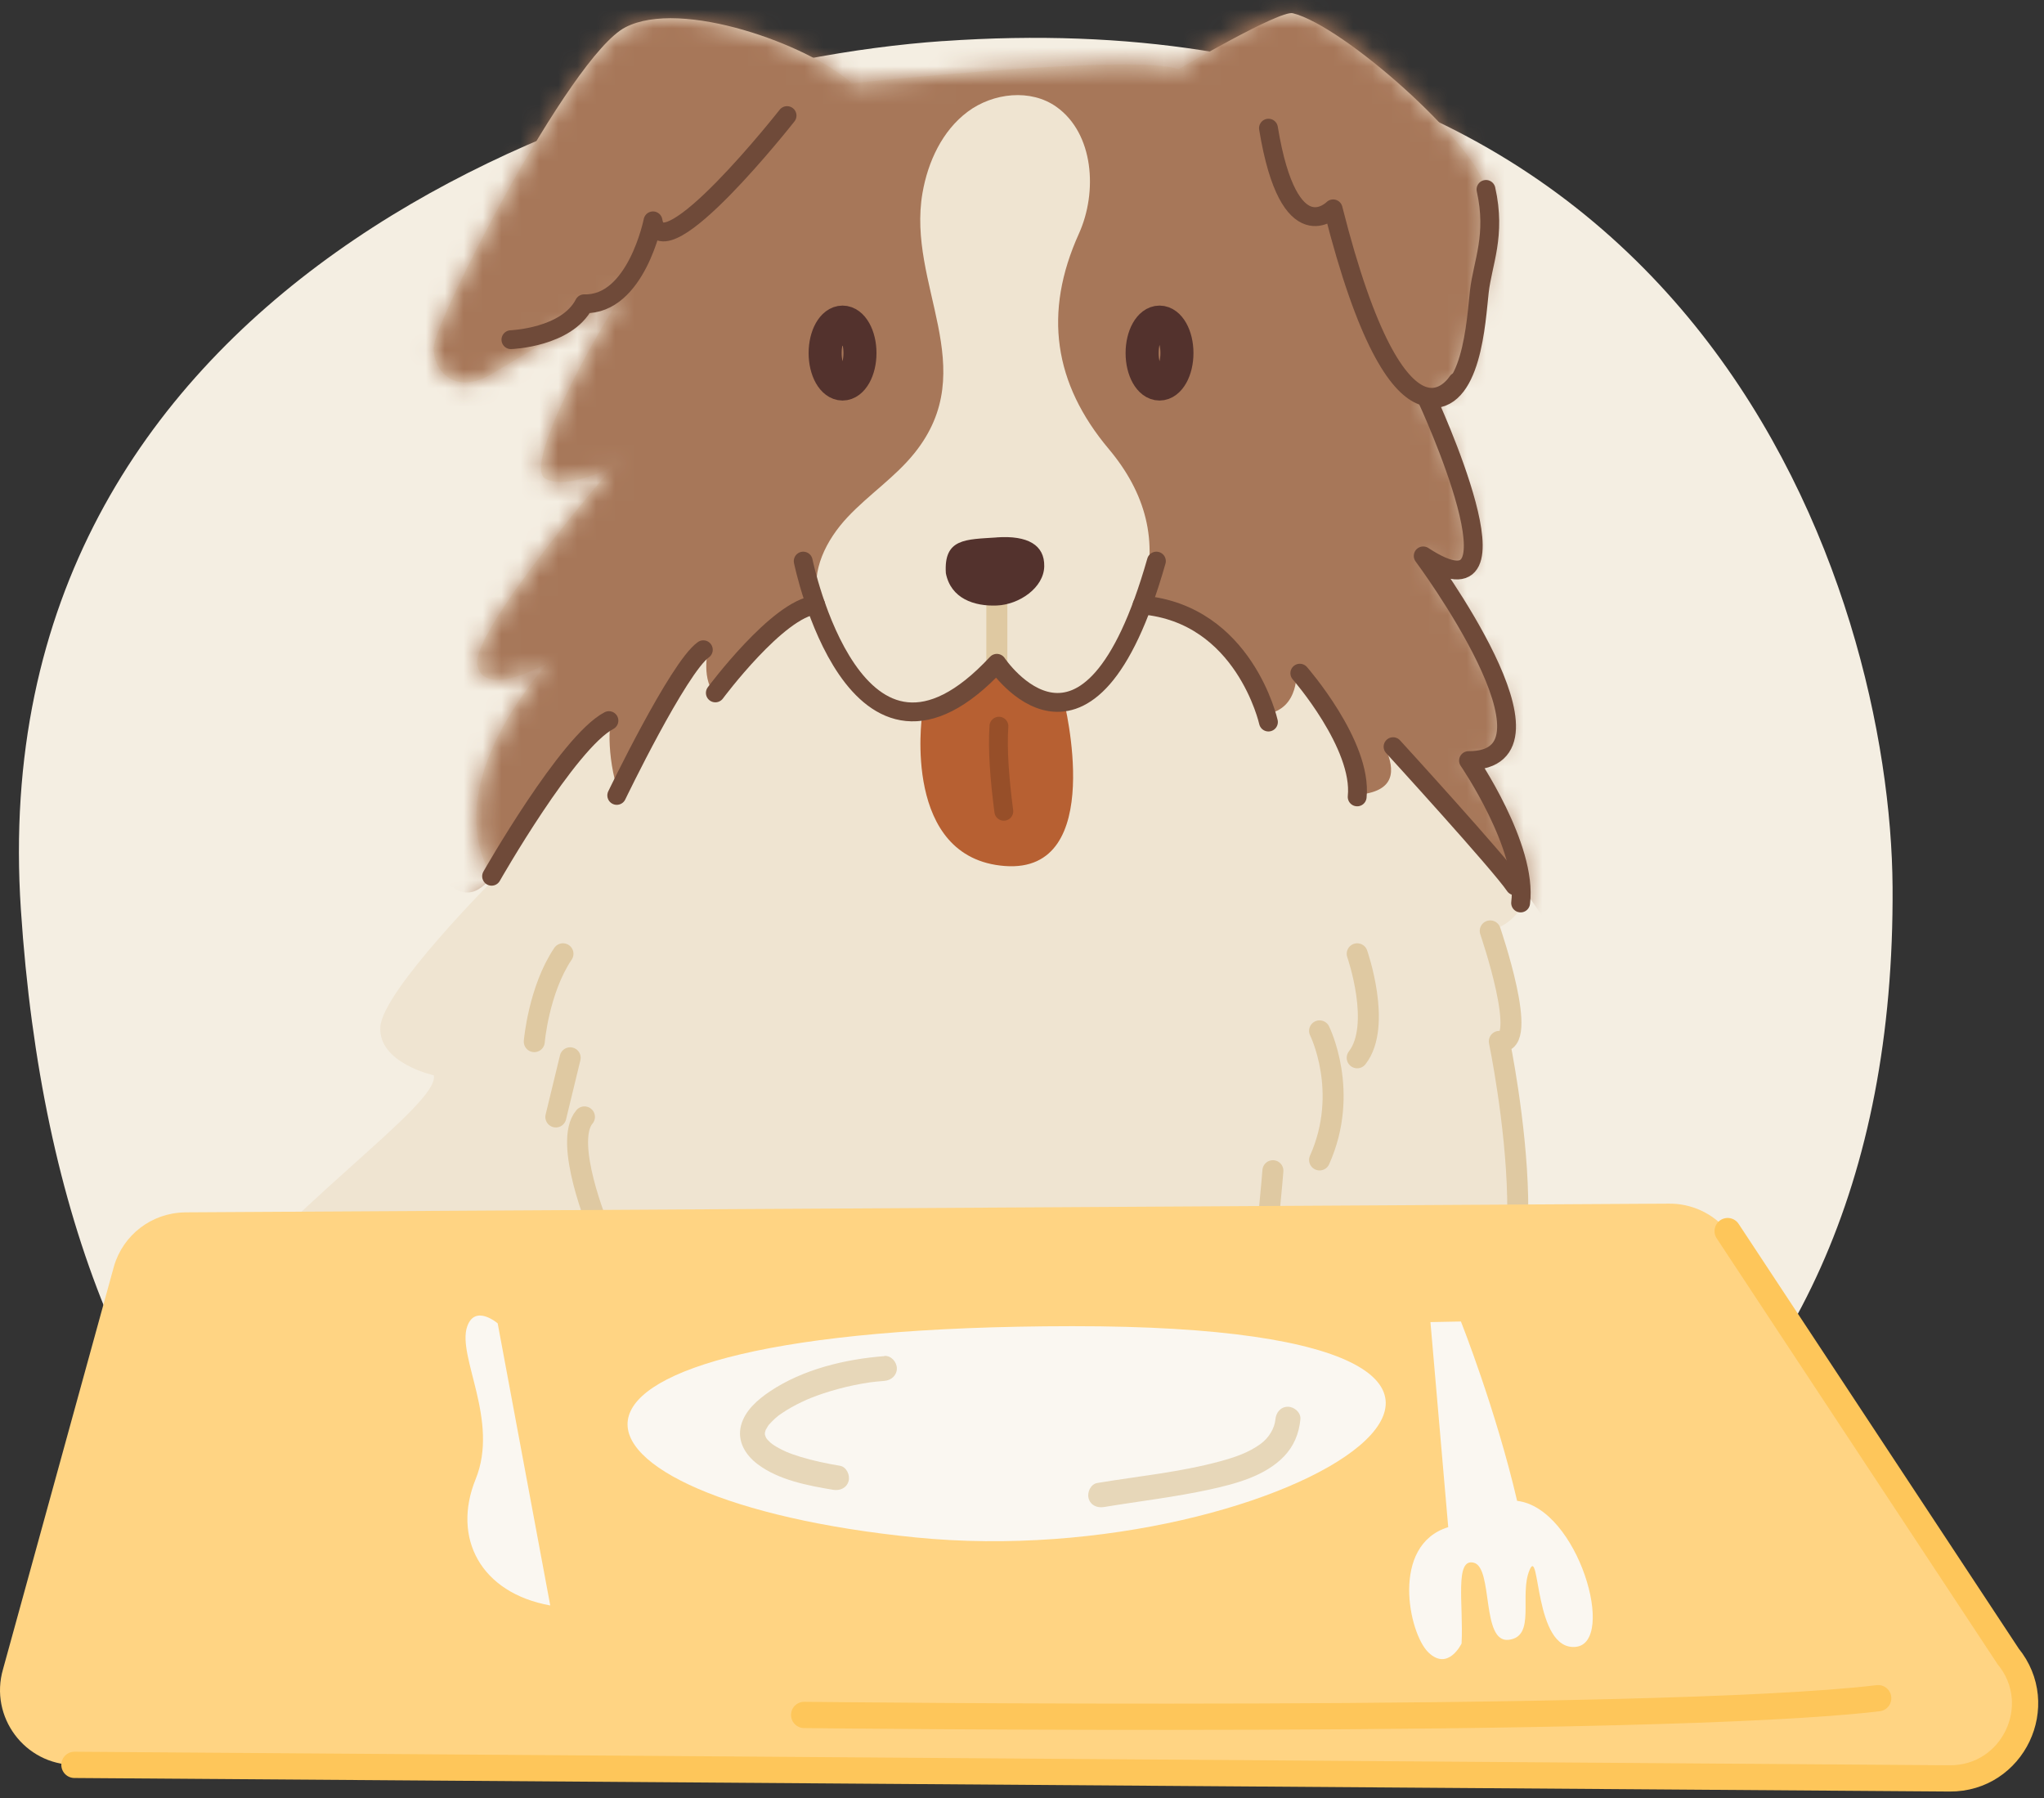 <svg width="108" height="95" viewBox="0 0 108 95" fill="none" xmlns="http://www.w3.org/2000/svg">
<rect x="0" y="0" width="108" height="95" fill="#333333" stroke="none"/>
<path d="M49.829 2.169C31.452 3.45 -1.064 15.337 1.103 48.056C3.267 80.776 20.953 95.138 49.469 92.744C77.981 90.35 100.2 78.334 99.999 46.86C99.898 31.294 89.892 -0.621 49.829 2.172V2.169Z" fill="#F4EEE2"/>
<mask id="mask0_1038_9396" style="mask-type:luminance" maskUnits="userSpaceOnUse" x="3" y="0" width="93" height="79">
<path d="M95.609 0H3.119V78.905H95.609V0Z" fill="white"/>
</mask>
<g mask="url(#mask0_1038_9396)">
<path d="M45.005 4.401C45.005 4.401 60.047 2.799 62.267 3.66C62.267 3.66 67.61 0.528 68.309 0.699C71.006 1.373 77.974 7.578 78.516 10.008C79.06 12.435 78.165 15.399 78.165 15.399C78.165 15.399 77.783 21.43 75.389 21.045C75.389 21.045 81.036 33.199 75.198 29.371C75.198 29.371 83.239 40.187 77.592 40.187C77.592 40.187 83.623 47.556 78.74 49.184C78.74 49.184 80.845 55.31 79.22 55.021C79.22 55.021 82.761 72.058 76.349 69.76C76.349 69.76 77.592 77.513 71.374 87.274C65.152 97.037 67.355 112.062 67.355 112.062C67.355 112.062 72.235 123.163 71.663 124.982C71.663 124.982 76.736 130.247 71.758 131.299C66.782 132.351 63.241 130.056 63.241 130.056C63.241 130.056 59.795 126.419 59.986 120.963C59.986 120.963 52.33 106.225 57.785 104.692C57.785 104.692 54.339 104.022 54.435 103.354C54.53 102.686 53.955 122.016 53.955 122.016C53.955 122.016 63.718 130.726 54.816 133.308C45.915 135.893 44.287 127.853 44.287 127.853V123.354L40.269 112.253L36.727 115.314L35.004 120.004V120.587L41.383 121.331C41.383 121.331 45.351 123.464 42.376 127.134C42.376 127.134 44.708 131.846 38.357 132.542C38.357 132.542 39.797 135.172 39.5 136.064C39.202 136.956 33.497 141.371 27.497 140.083C27.497 140.083 28.937 141.522 28.142 142.266C27.348 143.01 19.463 142.215 12.568 137.902C12.568 137.902 14.055 140.532 13.362 141.028C12.669 141.525 4.581 141.275 -0.428 133.836C-0.428 133.836 -0.675 136.168 -1.074 136.168C-1.074 136.168 -14.247 135.629 -7.837 109.996C-7.837 109.996 -3.224 99.487 2.414 94.744C2.414 94.744 0.108 94.999 0.108 93.975C0.108 92.951 -0.661 91.284 4.208 84.364L12.152 75.266C12.152 75.266 5.872 76.419 10.23 70.267C14.588 64.116 23.302 58.349 22.917 56.811C22.917 56.811 19.971 56.172 20.097 54.249C20.226 52.327 26.119 46.431 26.119 46.431C26.119 46.431 22.659 42.457 28.939 35.026C28.939 35.026 25.608 36.948 25.224 35.155C24.84 33.362 32.4 24.645 32.4 24.645C32.4 24.645 29.964 25.928 28.81 25.285C27.657 24.645 31.246 17.981 32.91 15.545C32.91 15.545 27.859 18.657 25.956 19.771C24.056 20.885 22.912 19.645 22.912 18.362C22.912 17.08 30.087 2.984 33.037 1.446C35.983 -0.092 42.746 2.358 45.005 4.401Z" fill="#EFE4D1"/>
<mask id="mask1_1038_9396" style="mask-type:luminance" maskUnits="userSpaceOnUse" x="-10" y="0" width="91" height="143">
<path d="M45.004 4.401C45.004 4.401 60.045 2.798 62.265 3.66C62.265 3.66 65.765 0.722 68.307 0.699C70.85 0.677 77.972 7.577 78.514 10.008C79.058 12.435 78.163 15.399 78.163 15.399C78.163 15.399 77.781 21.429 75.387 21.045C75.387 21.045 81.034 33.199 75.197 29.371C75.197 29.371 83.237 40.187 77.59 40.187C77.59 40.187 83.621 47.556 78.738 49.184C78.738 49.184 80.843 55.31 79.218 55.021C79.218 55.021 82.76 72.058 76.347 69.759C76.347 69.759 77.59 77.513 71.372 87.273C65.15 97.037 67.353 112.062 67.353 112.062C67.353 112.062 72.233 123.163 71.661 124.982C71.661 124.982 76.734 130.246 71.756 131.299C66.781 132.351 63.239 130.056 63.239 130.056C63.239 130.056 59.793 126.419 59.984 120.963C59.984 120.963 52.328 106.224 57.783 104.692C57.783 104.692 54.337 104.021 54.433 103.354C54.528 102.686 53.953 122.015 53.953 122.015C53.953 122.015 63.716 130.726 54.814 133.308C45.913 135.893 44.285 127.853 44.285 127.853V123.354L40.267 112.252L36.725 115.314L35.002 120.003V120.587L41.381 121.331C41.381 121.331 45.349 123.464 42.374 127.134C42.374 127.134 44.706 131.846 38.355 132.542C38.355 132.542 39.795 135.171 39.498 136.064C39.2 136.956 33.495 141.371 27.495 140.082C27.495 140.082 28.935 141.522 28.14 142.266C27.346 143.009 19.461 142.215 12.566 137.902C12.566 137.902 14.053 140.531 13.36 141.028C12.667 141.525 4.579 141.275 -0.43 133.836C-0.43 133.836 -0.677 136.168 -1.076 136.168C-1.076 136.168 -14.249 135.629 -7.839 109.996C-7.839 109.996 -3.225 99.487 2.412 94.744C2.412 94.744 0.106 94.999 0.106 93.975C0.106 92.951 -0.663 91.284 4.206 84.363L12.15 75.265C12.15 75.265 5.87 76.419 10.228 70.267C14.586 64.116 23.3 58.349 22.915 56.811C22.915 56.811 19.969 56.171 20.095 54.249C20.224 52.327 26.117 46.431 26.117 46.431C26.117 46.431 22.657 42.457 28.938 35.026C28.938 35.026 25.607 36.948 25.222 35.155C24.837 33.362 32.398 24.645 32.398 24.645C32.398 24.645 29.962 25.928 28.808 25.285C27.655 24.645 31.244 17.98 32.908 15.544C32.908 15.544 27.857 18.657 25.954 19.771C24.055 20.885 22.91 19.645 22.91 18.362C22.91 17.079 30.085 2.983 33.035 1.446C35.981 -0.092 42.745 2.358 45.004 4.401Z" fill="white"/>
</mask>
<g mask="url(#mask1_1038_9396)">
<path d="M21.914 43.551L14.635 15.822L28.568 -3.451C28.568 -3.451 56.575 -3.521 56.783 -3.521C56.99 -3.521 86.108 0.014 86.108 0.014L81.672 48.681C81.672 48.681 78.276 43.274 73.143 39.392C73.629 40.434 73.907 41.68 72.035 41.957C71.827 39.6 69.885 36.69 68.499 35.371C68.499 35.371 68.707 37.45 66.905 37.728C66.835 33.707 60.389 31.49 60.389 31.49C61.239 28.599 60.523 26.032 58.587 23.725C55.674 20.259 55.121 16.515 57.007 12.345C58.003 10.142 57.796 7.061 55.828 5.652C54.465 4.676 52.475 4.9 51.131 5.902C49.786 6.907 49.029 8.543 48.742 10.196C47.903 15.051 51.914 19.454 48.324 23.933C47.303 25.207 45.905 26.13 44.786 27.32C43.666 28.512 42.807 30.174 43.251 31.748C40.562 33.362 38.345 34.611 37.719 36.62C37.026 35.719 37.442 34.192 37.442 34.192C36.471 34.748 34.046 39.322 32.797 42.165C32.104 40.501 32.065 37.925 32.449 37.866C28.602 40.501 26.921 46.301 25.119 47.065C23.317 47.828 21.912 43.551 21.912 43.551H21.914Z" fill="#A77759"/>
</g>
<path d="M78.74 49.184C78.74 49.184 80.845 55.31 79.22 55.021C79.22 55.021 82.761 72.058 76.349 69.76C76.349 69.76 77.592 77.513 71.374 87.274C65.152 97.037 67.355 112.062 67.355 112.062C67.355 112.062 72.235 123.163 71.663 124.982C71.663 124.982 76.736 130.247 71.758 131.299C66.782 132.351 63.241 130.056 63.241 130.056C63.241 130.056 59.795 126.419 59.986 120.963C59.986 120.963 52.33 106.225 57.785 104.692C57.785 104.692 54.339 104.022 54.435 103.354C54.53 102.686 53.955 122.016 53.955 122.016C53.955 122.016 63.718 130.726 54.816 133.308C45.915 135.893 44.287 127.853 44.287 127.853V123.354L40.269 112.253L36.727 115.314L35.004 120.004V120.587L41.383 121.331C41.383 121.331 45.351 123.464 42.376 127.134C42.376 127.134 44.708 131.846 38.357 132.542C38.357 132.542 39.797 135.172 39.5 136.064C39.202 136.956 33.497 141.371 27.497 140.083C27.497 140.083 28.937 141.522 28.142 142.266C27.348 143.01 19.463 142.215 12.568 137.902C12.568 137.902 14.055 140.532 13.362 141.028C12.669 141.525 4.581 141.275 -0.428 133.836C-0.428 133.836 -0.675 136.168 -1.074 136.168C-1.074 136.168 -14.247 135.629 -7.837 109.996C-7.837 109.996 -3.224 99.487 2.414 94.744C2.414 94.744 0.108 94.999 0.108 93.975C0.108 92.951 -0.661 91.284 4.208 84.364L12.152 75.266C12.152 75.266 5.872 76.419 10.23 70.268" stroke="#DFC9A2" stroke-width="1.109" stroke-linecap="round" stroke-linejoin="round"/>
<path d="M53.613 35.977C53.613 35.977 55.173 37.434 56.212 37.019C56.212 37.019 58.524 46.167 53.091 45.755C47.658 45.342 48.716 37.849 48.716 37.849C48.716 37.849 52.26 36.584 52.468 35.304L53.613 35.98V35.977Z" fill="#B76032"/>
<path d="M57.918 82.694V79.096" stroke="#53322D" stroke-width="1.109" stroke-linecap="round" stroke-linejoin="round"/>
<path d="M60.154 82.694L61.285 79.096" stroke="#53322D" stroke-width="1.109" stroke-linecap="round" stroke-linejoin="round"/>
<path d="M63.092 82.222L65.839 78.148" stroke="#53322D" stroke-width="1.109" stroke-linecap="round" stroke-linejoin="round"/>
<path d="M71.711 50.393C71.711 50.393 73.038 54.182 71.711 55.888" stroke="#DFC9A2" stroke-width="1.109" stroke-linecap="round" stroke-linejoin="round"/>
<path d="M69.723 54.465C69.723 54.465 71.334 57.687 69.723 61.285" stroke="#DFC9A2" stroke-width="1.109" stroke-linecap="round" stroke-linejoin="round"/>
<path d="M67.257 61.854C67.257 61.854 66.974 65.455 66.783 65.738" stroke="#DFC9A2" stroke-width="1.109" stroke-linecap="round" stroke-linejoin="round"/>
<path d="M31.638 64.885C31.638 64.885 29.744 60.339 30.881 59.011" stroke="#DFC9A2" stroke-width="1.109" stroke-linecap="round" stroke-linejoin="round"/>
<path d="M29.369 59.014L30.127 55.888" stroke="#DFC9A2" stroke-width="1.109" stroke-linecap="round" stroke-linejoin="round"/>
<path d="M28.23 55.035C28.23 55.035 28.458 52.307 29.746 50.393" stroke="#DFC9A2" stroke-width="1.109" stroke-linecap="round" stroke-linejoin="round"/>
<path d="M25.975 46.296C25.975 46.296 30.005 39.21 32.174 38.074" stroke="#6F4A39" stroke-width="0.996" stroke-linecap="round" stroke-linejoin="round"/>
<path d="M32.588 42.025C32.588 42.025 35.838 35.276 37.162 34.33" stroke="#6F4A39" stroke-width="0.996" stroke-linecap="round" stroke-linejoin="round"/>
<path d="M37.797 36.609C37.797 36.609 41.111 32.15 43.101 31.964" stroke="#6F4A39" stroke-width="0.996" stroke-linecap="round" stroke-linejoin="round"/>
<path d="M67.021 38.149C67.021 38.149 65.753 32.436 60.348 31.964" stroke="#6F4A39" stroke-width="0.996" stroke-linecap="round" stroke-linejoin="round"/>
<path d="M68.68 35.568C68.68 35.568 71.994 39.356 71.71 42.103" stroke="#6F4A39" stroke-width="0.996" stroke-linecap="round" stroke-linejoin="round"/>
<path d="M73.606 39.451C73.606 39.451 79.283 45.665 80.04 46.798" stroke="#6F4A39" stroke-width="0.996" stroke-linecap="round" stroke-linejoin="round"/>
<path d="M77.005 20.167C77.005 20.167 73.98 25.058 70.439 11.035C70.439 11.035 68.112 13.403 67.023 6.772" stroke="#6F4A39" stroke-width="0.996" stroke-linecap="round" stroke-linejoin="round"/>
<path d="M41.586 6.107C41.586 6.107 34.977 14.512 34.503 11.669C34.503 11.669 33.616 16.128 30.866 16.05C29.943 17.84 26.996 17.947 26.996 17.947" stroke="#6F4A39" stroke-width="0.996" stroke-linecap="round" stroke-linejoin="round"/>
<path d="M52.67 31.964V35.046" stroke="#DFC9A2" stroke-width="1.109" stroke-linecap="round" stroke-linejoin="round"/>
<path d="M44.518 20.29C45.026 20.29 45.439 19.558 45.439 18.654C45.439 17.75 45.026 17.018 44.518 17.018C44.01 17.018 43.598 17.75 43.598 18.654C43.598 19.558 44.01 20.29 44.518 20.29Z" stroke="#53322D" stroke-width="1.745" stroke-linecap="round" stroke-linejoin="round"/>
<path d="M61.266 20.29C61.775 20.29 62.187 19.558 62.187 18.654C62.187 17.75 61.775 17.018 61.266 17.018C60.758 17.018 60.346 17.75 60.346 18.654C60.346 19.558 60.758 20.29 61.266 20.29Z" stroke="#53322D" stroke-width="1.745" stroke-linecap="round" stroke-linejoin="round"/>
<path d="M44.513 19.137C44.591 19.137 44.654 18.939 44.654 18.696C44.654 18.453 44.591 18.256 44.513 18.256C44.436 18.256 44.373 18.453 44.373 18.696C44.373 18.939 44.436 19.137 44.513 19.137Z" stroke="#53322D" stroke-width="1.745" stroke-linecap="round" stroke-linejoin="round"/>
<path d="M61.346 19.137C61.513 19.137 61.649 18.939 61.649 18.696C61.649 18.453 61.513 18.256 61.346 18.256C61.179 18.256 61.043 18.453 61.043 18.696C61.043 18.939 61.179 19.137 61.346 19.137Z" stroke="#53322D" stroke-width="2.5" stroke-linecap="round" stroke-linejoin="round"/>
<path d="M52.669 28.395C51.038 28.507 49.857 28.426 49.977 30.286C50.241 31.633 51.484 32.04 52.669 31.992C53.853 31.945 55.152 31.055 55.175 29.924C55.2 28.793 54.299 28.28 52.669 28.392V28.395Z" fill="#53322D"/>
<path d="M52.781 38.368C52.697 39.612 52.817 41.161 53.039 42.864" stroke="#974F29" stroke-width="0.996" stroke-linecap="round" stroke-linejoin="round"/>
<path d="M78.516 10.008C79.061 12.435 78.34 13.878 78.165 15.399C77.992 16.917 77.784 21.429 75.39 21.045C75.39 21.045 81.036 33.199 75.199 29.371C75.199 29.371 83.239 40.187 77.593 40.187C77.593 40.187 80.725 44.755 80.346 47.708" stroke="#6F4A39" stroke-width="0.996" stroke-linecap="round" stroke-linejoin="round"/>
<path d="M42.44 29.646C42.44 29.646 45.187 43.097 52.671 35.046C52.671 35.046 57.504 42.291 61.101 29.646" stroke="#6F4A39" stroke-width="0.996" stroke-linecap="round" stroke-linejoin="round"/>
</g>
<path d="M9.756 64.054L88.164 63.594C89.371 63.577 90.521 64.11 91.285 65.048L106.102 87.512C108.215 90.102 106.36 93.983 103.018 93.964L3.933 93.248C1.309 93.234 -0.571 90.714 0.159 88.194L6.021 66.908C6.504 65.239 8.022 64.082 9.759 64.057L9.756 64.054Z" fill="#FFD483"/>
<path d="M91.285 65.045L106.103 87.51C108.216 90.1 106.361 93.981 103.018 93.961L3.934 93.246" stroke="#FEC65A" stroke-width="1.388" stroke-linecap="round" stroke-linejoin="round"/>
<path d="M56.662 70.068C24.833 70.091 28.675 79.259 48.37 81.229C68.061 83.199 88.494 70.046 56.662 70.068Z" fill="#FAF7F1"/>
<path d="M26.296 69.917L29.074 84.824C25.395 84.162 23.871 81.257 25.131 78.153C26.391 75.049 24.146 71.676 24.682 70.094C25.095 68.884 26.293 69.917 26.293 69.917H26.296Z" fill="#FAF7F1"/>
<path d="M75.581 69.852L76.521 80.687C73.46 81.627 74.428 86.3 75.475 87.307C76.521 88.315 77.226 86.833 77.226 86.833C77.332 84.779 76.844 82.293 77.877 82.567C78.909 82.84 78.253 86.813 79.715 86.639C81.177 86.465 80.256 84.282 80.818 82.952C81.379 81.622 81.045 87.201 83.242 87.013C85.44 86.825 83.394 79.677 80.161 79.298C79.041 74.48 77.192 69.821 77.192 69.821L75.578 69.852H75.581Z" fill="#FAF7F1"/>
<path d="M46.728 71.651C44.657 71.808 42.415 72.347 40.672 73.52C40.035 73.949 39.37 74.522 39.16 75.294C38.932 76.13 39.376 76.865 40.03 77.359C41.144 78.201 42.682 78.49 44.026 78.714C44.377 78.773 44.736 78.622 44.837 78.254C44.924 77.937 44.73 77.502 44.377 77.443C43.672 77.325 42.971 77.179 42.286 76.969C42.028 76.89 41.773 76.803 41.523 76.697C41.627 76.742 41.38 76.629 41.346 76.612C41.239 76.559 41.136 76.506 41.032 76.444C40.953 76.399 40.88 76.349 40.804 76.298C40.773 76.276 40.658 76.175 40.793 76.293C40.762 76.264 40.729 76.239 40.695 76.208C40.644 76.163 40.602 76.116 40.555 76.068C40.518 76.032 40.459 75.928 40.563 76.088C40.538 76.049 40.51 76.012 40.484 75.973C40.445 75.908 40.409 75.754 40.465 75.956C40.451 75.903 40.434 75.83 40.411 75.779C40.369 75.684 40.442 75.866 40.42 75.866C40.417 75.866 40.414 75.782 40.414 75.776C40.414 75.748 40.42 75.715 40.414 75.686C40.4 75.591 40.364 75.863 40.411 75.712C40.425 75.664 40.44 75.611 40.454 75.563C40.468 75.504 40.529 75.437 40.434 75.602C40.451 75.574 40.462 75.54 40.479 75.513C40.51 75.462 40.535 75.411 40.566 75.364C40.585 75.333 40.608 75.305 40.627 75.274C40.684 75.181 40.521 75.392 40.642 75.26C40.743 75.15 40.846 75.041 40.959 74.94C41.015 74.892 41.071 74.845 41.127 74.797C41.248 74.696 41.006 74.878 41.141 74.788C41.194 74.752 41.245 74.713 41.295 74.679C41.629 74.452 41.983 74.255 42.348 74.081C42.735 73.896 43.027 73.781 43.521 73.615C44.051 73.439 44.59 73.296 45.137 73.183C45.418 73.124 45.699 73.077 45.982 73.034C45.999 73.034 46.111 73.018 46.004 73.032C46.091 73.02 46.178 73.009 46.268 73.001C46.42 72.984 46.574 72.97 46.728 72.959C47.085 72.931 47.388 72.675 47.388 72.299C47.388 71.963 47.085 71.612 46.728 71.64V71.651Z" fill="#E7D7B9"/>
<path d="M58.33 79.624C60.196 79.315 62.082 79.099 63.931 78.695C65.289 78.397 66.844 77.988 67.843 76.949C68.368 76.402 68.64 75.734 68.71 74.985C68.744 74.629 68.382 74.325 68.051 74.325C67.666 74.325 67.425 74.629 67.391 74.985C67.346 75.476 67.037 75.975 66.605 76.29C65.966 76.756 65.239 76.997 64.478 77.205C62.357 77.783 60.142 77.993 57.979 78.353C57.628 78.411 57.432 78.846 57.519 79.163C57.622 79.537 57.976 79.683 58.33 79.624Z" fill="#E7D7B9"/>
<path d="M99.239 89.724C87.447 91.138 42.49 90.608 42.49 90.608" stroke="#FEC65A" stroke-width="1.388" stroke-linecap="round" stroke-linejoin="round"/>
</svg>
